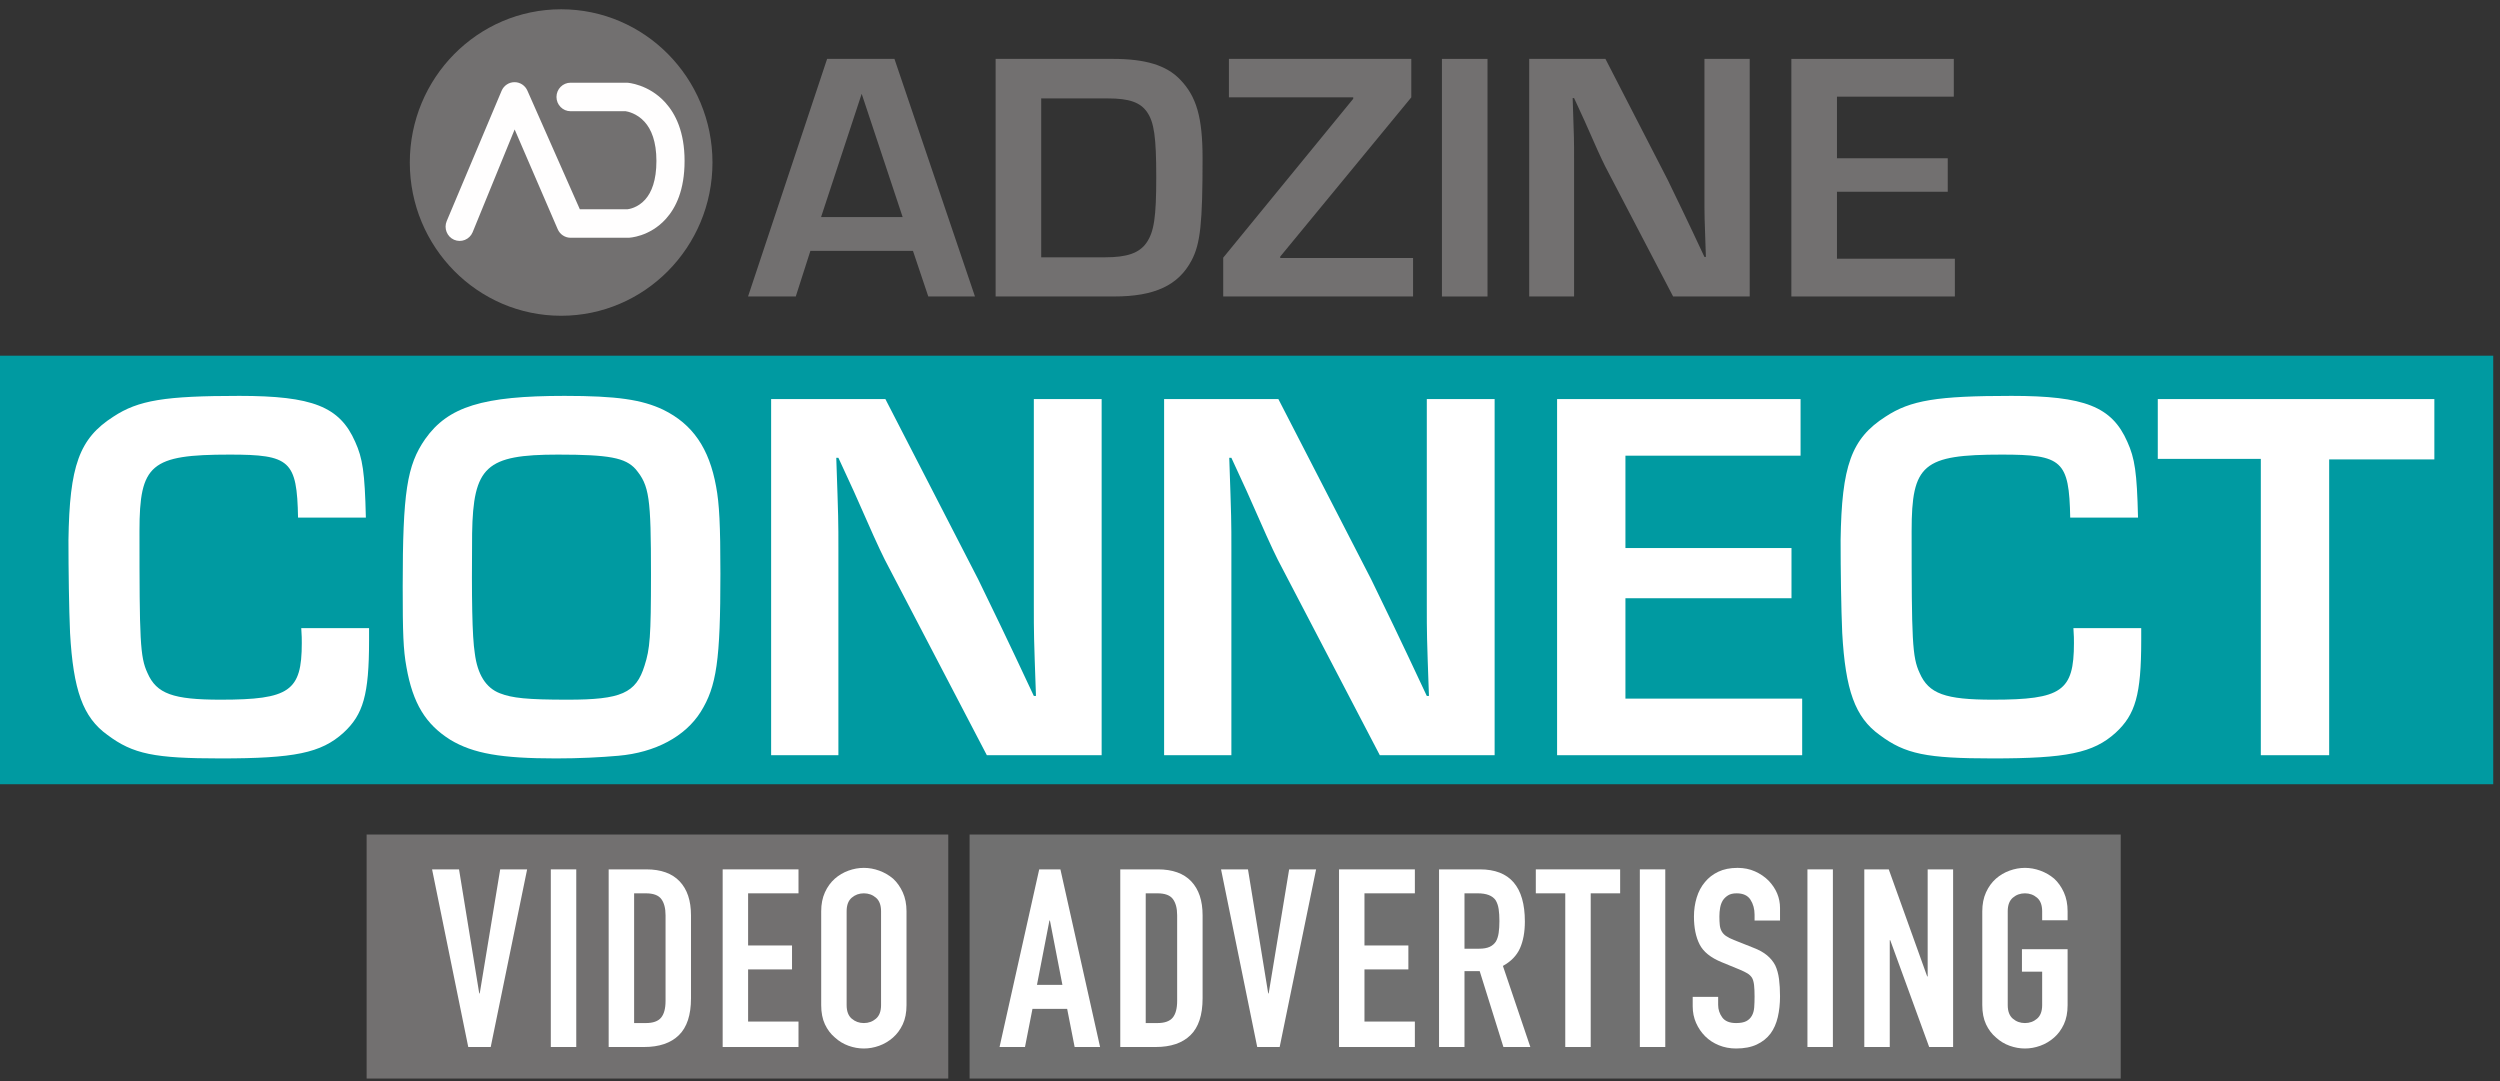 <?xml version="1.0" encoding="UTF-8" standalone="no"?>
<!DOCTYPE svg PUBLIC "-//W3C//DTD SVG 1.1//EN" "http://www.w3.org/Graphics/SVG/1.1/DTD/svg11.dtd">
<svg width="100%" height="100%" viewBox="0 0 821 355" version="1.1" xmlns="http://www.w3.org/2000/svg" xmlns:xlink="http://www.w3.org/1999/xlink" xml:space="preserve" xmlns:serif="http://www.serif.com/" style="fill-rule:evenodd;clip-rule:evenodd;stroke-linejoin:round;stroke-miterlimit:2;">
    <rect x="0" y="0" width="821" height="355" fill="#333333" stroke="none"/>
    <g transform="matrix(4.167,0,0,4.167,0,0)">
        <rect x="0" y="28.033" width="196.491" height="33.772" style="fill:rgb(0,154,161);"/>
        <path d="M71.951,19.773L73.158,23.365L76.836,23.365L70.491,4.641L65.185,4.641L58.954,23.365L62.715,23.365L63.866,19.773L71.951,19.773ZM71.137,17.105L64.709,17.105L67.909,7.392L71.137,17.105Z" style="fill:rgb(114,112,112);fill-rule:nonzero;"/>
        <path d="M78.464,23.365L87.812,23.365C90.984,23.365 92.865,22.495 93.904,20.53C94.605,19.211 94.774,17.583 94.774,12.473C94.774,9.245 94.297,7.589 92.977,6.241C91.91,5.147 90.282,4.641 87.7,4.641L78.464,4.641L78.464,23.365ZM82.057,20.278L82.057,7.757L87.335,7.757C88.991,7.757 89.861,8.066 90.395,8.824C90.956,9.638 91.124,10.789 91.124,13.961C91.124,17.105 90.956,18.284 90.338,19.155C89.777,19.941 88.823,20.278 87.11,20.278L82.057,20.278Z" style="fill:rgb(114,112,112);fill-rule:nonzero;"/>
        <path d="M111.224,4.641L96.851,4.641L96.851,7.673L106.648,7.673L106.648,7.785L96.402,20.306L96.402,23.365L111.364,23.365L111.364,20.334L100.894,20.334L100.894,20.221L111.224,7.673L111.224,4.641Z" style="fill:rgb(114,112,112);fill-rule:nonzero;"/>
        <rect x="113.638" y="4.641" width="3.593" height="18.724" style="fill:rgb(114,112,112);fill-rule:nonzero;"/>
        <path d="M137.893,4.641L134.327,4.641L134.327,15.421C134.327,17.049 134.327,17.049 134.44,20.249L134.327,20.249C132.952,17.302 131.969,15.281 131.408,14.13L126.523,4.641L120.516,4.641L120.516,23.365L124.053,23.365L124.053,12.614C124.053,10.986 124.053,10.986 123.941,7.729L124.053,7.729L124.867,9.498C125.793,11.603 126.158,12.417 126.495,13.091L131.857,23.365L137.893,23.365L137.893,4.641Z" style="fill:rgb(114,112,112);fill-rule:nonzero;"/>
        <path d="M144.77,7.617L153.978,7.617L153.978,4.641L141.177,4.641L141.177,23.365L154.062,23.365L154.062,20.39L144.77,20.39L144.77,15.112L153.501,15.112L153.501,12.473L144.77,12.473L144.77,7.617Z" style="fill:rgb(114,112,112);fill-rule:nonzero;"/>
        <path d="M44.224,0.731C50.806,0.731 56.15,6.143 56.15,12.808C56.15,19.474 50.806,24.885 44.224,24.885C37.641,24.885 32.297,19.474 32.297,12.808C32.297,6.143 37.641,0.731 44.224,0.731Z" style="fill:rgb(114,112,112);"/>
        <path d="M37.245,18.309C37.003,18.878 36.35,19.141 35.787,18.896C35.225,18.651 34.965,17.99 35.207,17.42L39.531,7.155C39.706,6.744 40.105,6.477 40.547,6.476C40.989,6.474 41.39,6.739 41.567,7.149L45.696,16.492C45.696,16.492 49.459,16.492 49.459,16.491C49.556,16.481 50.261,16.381 50.843,15.731C51.355,15.16 51.732,14.211 51.732,12.685C51.732,11.157 51.333,10.192 50.8,9.602C50.189,8.925 49.45,8.786 49.309,8.765L44.965,8.765C44.353,8.765 43.856,8.261 43.856,7.641C43.856,7.021 44.353,6.518 44.965,6.518L49.368,6.518C49.396,6.518 49.423,6.519 49.451,6.521C49.451,6.521 51.116,6.621 52.438,8.086C53.239,8.974 53.951,10.388 53.951,12.685C53.951,14.986 53.259,16.379 52.486,17.241C51.185,18.693 49.545,18.737 49.545,18.737C49.529,18.738 49.513,18.738 49.497,18.738L44.97,18.738C44.529,18.738 44.13,18.474 43.953,18.065L40.559,10.202L37.245,18.309Z" style="fill:rgb(255,254,254);"/>
        <rect x="28.893" y="65.768" width="45.84" height="19.232" style="fill:rgb(114,112,112);"/>
        <rect x="76.413" y="65.768" width="90.72" height="19.232" style="fill:rgb(112,112,112);"/>
        <path d="M41.543,68.515L38.673,82.514L36.903,82.514L34.052,68.515L36.176,68.515L37.768,78.287L37.808,78.287L39.42,68.515L41.543,68.515Z" style="fill:white;fill-rule:nonzero;"/>
        <rect x="43.409" y="68.515" width="2.006" height="13.999" style="fill:white;fill-rule:nonzero;"/>
        <path d="M47.969,82.514L47.969,68.515L50.938,68.515C52.092,68.515 52.966,68.83 53.563,69.459C54.159,70.088 54.457,70.979 54.457,72.133L54.457,78.68C54.457,79.991 54.14,80.959 53.504,81.58C52.868,82.203 51.954,82.514 50.761,82.514L47.969,82.514ZM49.975,70.403L49.975,80.627L50.899,80.627C51.462,80.627 51.862,80.486 52.098,80.204C52.334,79.922 52.452,79.48 52.452,78.877L52.452,72.133C52.452,71.582 52.341,71.156 52.118,70.855C51.895,70.553 51.489,70.403 50.899,70.403L49.975,70.403Z" style="fill:white;fill-rule:nonzero;"/>
        <path d="M56.953,82.514L56.953,68.515L62.93,68.515L62.93,70.403L58.958,70.403L58.958,74.512L62.419,74.512L62.419,76.399L58.958,76.399L58.958,80.509L62.93,80.509L62.93,82.514L56.953,82.514Z" style="fill:white;fill-rule:nonzero;"/>
        <path d="M64.718,71.818C64.718,71.255 64.816,70.757 65.012,70.324C65.209,69.892 65.471,69.531 65.799,69.243C66.113,68.967 66.471,68.758 66.87,68.614C67.27,68.469 67.673,68.397 68.08,68.397C68.486,68.397 68.889,68.469 69.289,68.614C69.688,68.758 70.052,68.967 70.38,69.243C70.694,69.531 70.95,69.892 71.147,70.324C71.343,70.757 71.442,71.255 71.442,71.818L71.442,79.211C71.442,79.801 71.343,80.305 71.147,80.725C70.95,81.144 70.694,81.492 70.38,81.767C70.052,82.055 69.688,82.272 69.289,82.416C68.889,82.56 68.486,82.632 68.08,82.632C67.673,82.632 67.27,82.56 66.87,82.416C66.471,82.272 66.113,82.055 65.799,81.767C65.471,81.492 65.209,81.144 65.012,80.725C64.816,80.305 64.718,79.801 64.718,79.211L64.718,71.818ZM66.723,79.211C66.723,79.696 66.857,80.053 67.126,80.282C67.395,80.512 67.713,80.627 68.08,80.627C68.447,80.627 68.764,80.512 69.033,80.282C69.302,80.053 69.436,79.696 69.436,79.211L69.436,71.818C69.436,71.333 69.302,70.976 69.033,70.747C68.764,70.517 68.447,70.403 68.08,70.403C67.713,70.403 67.395,70.517 67.126,70.747C66.857,70.976 66.723,71.333 66.723,71.818L66.723,79.211Z" style="fill:white;fill-rule:nonzero;"/>
        <path d="M83.728,77.618L82.745,72.546L82.706,72.546L81.723,77.618L83.728,77.618ZM78.774,82.514L81.9,68.515L83.571,68.515L86.697,82.514L84.692,82.514L84.102,79.506L81.369,79.506L80.779,82.514L78.774,82.514Z" style="fill:white;fill-rule:nonzero;"/>
        <path d="M88.288,82.514L88.288,68.515L91.257,68.515C92.41,68.515 93.285,68.83 93.882,69.459C94.478,70.088 94.776,70.979 94.776,72.133L94.776,78.68C94.776,79.991 94.458,80.959 93.823,81.58C93.187,82.203 92.273,82.514 91.08,82.514L88.288,82.514ZM90.294,70.403L90.294,80.627L91.218,80.627C91.781,80.627 92.181,80.486 92.417,80.204C92.653,79.922 92.771,79.48 92.771,78.877L92.771,72.133C92.771,71.582 92.659,71.156 92.437,70.855C92.214,70.553 91.807,70.403 91.218,70.403L90.294,70.403Z" style="fill:white;fill-rule:nonzero;"/>
        <path d="M103.721,68.515L100.85,82.514L99.081,82.514L96.23,68.515L98.353,68.515L99.946,78.287L99.985,78.287L101.597,68.515L103.721,68.515Z" style="fill:white;fill-rule:nonzero;"/>
        <path d="M105.528,82.514L105.528,68.515L111.505,68.515L111.505,70.403L107.533,70.403L107.533,74.512L110.994,74.512L110.994,76.399L107.533,76.399L107.533,80.509L111.505,80.509L111.505,82.514L105.528,82.514Z" style="fill:white;fill-rule:nonzero;"/>
        <path d="M115.416,70.403L115.416,74.768L116.556,74.768C116.91,74.768 117.192,74.718 117.402,74.62C117.611,74.522 117.775,74.381 117.893,74.197C117.998,74.014 118.07,73.788 118.11,73.519C118.149,73.25 118.168,72.939 118.168,72.585C118.168,72.231 118.149,71.92 118.11,71.651C118.07,71.383 117.992,71.15 117.874,70.953C117.625,70.586 117.153,70.403 116.458,70.403L115.416,70.403ZM113.41,82.514L113.41,68.515L116.635,68.515C118.994,68.515 120.174,69.885 120.174,72.624C120.174,73.45 120.046,74.151 119.791,74.728C119.535,75.305 119.086,75.77 118.444,76.124L120.606,82.514L118.483,82.514L116.615,76.537L115.416,76.537L115.416,82.514L113.41,82.514Z" style="fill:white;fill-rule:nonzero;"/>
        <path d="M123.358,82.514L123.358,70.403L121.037,70.403L121.037,68.515L127.683,68.515L127.683,70.403L125.363,70.403L125.363,82.514L123.358,82.514Z" style="fill:white;fill-rule:nonzero;"/>
        <rect x="129.235" y="68.515" width="2.005" height="13.999" style="fill:white;fill-rule:nonzero;"/>
        <path d="M140.283,72.546L138.277,72.546L138.277,72.094C138.277,71.635 138.169,71.238 137.953,70.904C137.737,70.57 137.373,70.403 136.862,70.403C136.586,70.403 136.364,70.455 136.193,70.56C136.023,70.665 135.885,70.796 135.78,70.953C135.675,71.124 135.603,71.317 135.564,71.533C135.525,71.75 135.505,71.976 135.505,72.212C135.505,72.487 135.515,72.716 135.535,72.9C135.554,73.083 135.603,73.247 135.682,73.391C135.761,73.535 135.875,73.66 136.026,73.765C136.177,73.87 136.383,73.975 136.645,74.079L138.179,74.689C138.625,74.859 138.985,75.059 139.26,75.289C139.536,75.518 139.752,75.783 139.909,76.085C140.053,76.399 140.152,76.757 140.204,77.156C140.256,77.556 140.283,78.012 140.283,78.523C140.283,79.113 140.224,79.66 140.106,80.165C139.988,80.669 139.798,81.098 139.536,81.452C139.26,81.819 138.9,82.108 138.454,82.317C138.009,82.527 137.465,82.632 136.822,82.632C136.337,82.632 135.885,82.547 135.466,82.376C135.046,82.206 134.686,81.97 134.384,81.669C134.083,81.367 133.844,81.017 133.667,80.617C133.49,80.217 133.401,79.781 133.401,79.309L133.401,78.562L135.407,78.562L135.407,79.191C135.407,79.558 135.515,79.889 135.731,80.184C135.947,80.479 136.311,80.627 136.822,80.627C137.163,80.627 137.429,80.577 137.619,80.479C137.809,80.381 137.956,80.24 138.061,80.056C138.166,79.873 138.228,79.653 138.248,79.398C138.267,79.142 138.277,78.857 138.277,78.542C138.277,78.175 138.264,77.874 138.238,77.638C138.212,77.402 138.159,77.212 138.081,77.068C137.989,76.924 137.868,76.806 137.717,76.714C137.566,76.622 137.366,76.524 137.117,76.419L135.682,75.829C134.817,75.475 134.237,75.007 133.942,74.423C133.647,73.84 133.5,73.109 133.5,72.231C133.5,71.707 133.572,71.209 133.716,70.737C133.86,70.265 134.076,69.859 134.365,69.518C134.64,69.177 134.991,68.906 135.417,68.702C135.843,68.499 136.35,68.397 136.94,68.397C137.438,68.397 137.894,68.489 138.307,68.673C138.72,68.857 139.077,69.099 139.378,69.4C139.981,70.029 140.283,70.75 140.283,71.563L140.283,72.546Z" style="fill:white;fill-rule:nonzero;"/>
        <rect x="142.444" y="68.515" width="2.005" height="13.999" style="fill:white;fill-rule:nonzero;"/>
        <path d="M146.925,82.514L146.925,68.515L148.852,68.515L151.88,76.95L151.919,76.95L151.919,68.515L153.924,68.515L153.924,82.514L152.037,82.514L148.97,74.099L148.931,74.099L148.931,82.514L146.925,82.514Z" style="fill:white;fill-rule:nonzero;"/>
        <path d="M156.223,71.818C156.223,71.255 156.322,70.757 156.518,70.324C156.715,69.892 156.977,69.531 157.305,69.243C157.619,68.967 157.976,68.758 158.376,68.614C158.776,68.469 159.179,68.397 159.585,68.397C159.992,68.397 160.395,68.469 160.794,68.614C161.194,68.758 161.558,68.967 161.886,69.243C162.2,69.531 162.456,69.892 162.652,70.324C162.849,70.757 162.947,71.255 162.947,71.818L162.947,72.526L160.942,72.526L160.942,71.818C160.942,71.333 160.808,70.976 160.539,70.747C160.27,70.517 159.952,70.403 159.585,70.403C159.218,70.403 158.9,70.517 158.632,70.747C158.363,70.976 158.229,71.333 158.229,71.818L158.229,79.211C158.229,79.696 158.363,80.053 158.632,80.282C158.9,80.512 159.218,80.627 159.585,80.627C159.952,80.627 160.27,80.512 160.539,80.282C160.808,80.053 160.942,79.696 160.942,79.211L160.942,76.576L159.349,76.576L159.349,74.807L162.947,74.807L162.947,79.211C162.947,79.801 162.849,80.305 162.652,80.725C162.456,81.144 162.2,81.492 161.886,81.767C161.558,82.055 161.194,82.272 160.794,82.416C160.395,82.56 159.992,82.632 159.585,82.632C159.179,82.632 158.776,82.56 158.376,82.416C157.976,82.272 157.619,82.055 157.305,81.767C156.977,81.492 156.715,81.144 156.518,80.725C156.322,80.305 156.223,79.801 156.223,79.211L156.223,71.818Z" style="fill:white;fill-rule:nonzero;"/>
        <path d="M23.742,49.503C23.784,50.051 23.784,50.429 23.784,50.682C23.784,54.469 22.816,55.142 17.388,55.142C13.643,55.142 12.338,54.679 11.623,53.038C11.034,51.776 10.992,50.471 10.992,41.845C10.992,36.585 11.875,35.827 18.103,35.827C22.858,35.827 23.405,36.29 23.489,40.793L28.834,40.793C28.749,37.216 28.581,36.122 27.992,34.818C26.772,32.04 24.626,31.199 18.861,31.199C13.011,31.199 10.907,31.535 8.93,32.84C6.237,34.565 5.479,36.711 5.395,42.56C5.395,44.917 5.437,47.947 5.521,49.882C5.774,54.385 6.531,56.531 8.467,57.919C10.487,59.434 12.17,59.771 17.388,59.771C23.195,59.771 25.299,59.35 27.066,57.751C28.623,56.32 29.086,54.763 29.086,50.471L29.086,49.503L23.742,49.503Z" style="fill:white;fill-rule:nonzero;"/>
        <path d="M44.487,31.199C38.049,31.199 35.314,32.04 33.504,34.607C32.074,36.669 31.737,38.773 31.737,46.221C31.737,49.882 31.779,51.187 32.032,52.575C32.536,55.437 33.546,57.078 35.482,58.298C37.292,59.392 39.522,59.771 43.814,59.771C45.666,59.771 47.307,59.687 48.737,59.561C51.641,59.308 53.997,58.046 55.218,56.11C56.48,54.09 56.775,52.028 56.775,45.211C56.775,41.382 56.69,39.699 56.438,38.352C55.891,35.323 54.586,33.429 52.272,32.293C50.589,31.493 48.611,31.199 44.487,31.199ZM43.982,35.827C48.022,35.827 49.284,36.08 50.084,36.964C51.178,38.268 51.304,39.194 51.304,45.295C51.304,50.177 51.22,51.145 50.799,52.45C50.126,54.637 48.948,55.142 44.74,55.142C41.542,55.142 40.363,55.016 39.396,54.637C38.302,54.216 37.628,53.164 37.418,51.481C37.207,50.135 37.165,47.189 37.207,42.055C37.292,36.753 38.302,35.827 43.982,35.827Z" style="fill:white;fill-rule:nonzero;"/>
        <path d="M86.82,31.451L81.476,31.451L81.476,47.61C81.476,50.051 81.476,50.051 81.644,54.848L81.476,54.848C79.414,50.429 77.941,47.399 77.099,45.674L69.777,31.451L60.772,31.451L60.772,59.518L66.074,59.518L66.074,43.402C66.074,40.961 66.074,40.961 65.906,36.08L66.074,36.08L67.295,38.731C68.683,41.887 69.23,43.107 69.735,44.117L77.773,59.518L86.82,59.518L86.82,31.451Z" style="fill:white;fill-rule:nonzero;"/>
        <path d="M117.791,31.451L112.446,31.451L112.446,47.61C112.446,50.051 112.446,50.051 112.615,54.848L112.446,54.848C110.384,50.429 108.912,47.399 108.07,45.674L100.748,31.451L91.743,31.451L91.743,59.518L97.045,59.518L97.045,43.402C97.045,40.961 97.045,40.961 96.877,36.08L97.045,36.08L98.265,38.731C99.654,41.887 100.201,43.107 100.706,44.117L108.743,59.518L117.791,59.518L117.791,31.451Z" style="fill:white;fill-rule:nonzero;"/>
        <path d="M128.1,35.912L141.902,35.912L141.902,31.451L122.714,31.451L122.714,59.518L142.029,59.518L142.029,55.058L128.1,55.058L128.1,47.147L141.187,47.147L141.187,43.191L128.1,43.191L128.1,35.912Z" style="fill:white;fill-rule:nonzero;"/>
        <path d="M163.405,49.503C163.447,50.051 163.447,50.429 163.447,50.682C163.447,54.469 162.479,55.142 157.051,55.142C153.306,55.142 152.002,54.679 151.286,53.038C150.697,51.776 150.655,50.471 150.655,41.845C150.655,36.585 151.539,35.827 157.766,35.827C162.521,35.827 163.069,36.29 163.153,40.793L168.497,40.793C168.413,37.216 168.244,36.122 167.655,34.818C166.435,32.04 164.289,31.199 158.524,31.199C152.675,31.199 150.571,31.535 148.593,32.84C145.9,34.565 145.142,36.711 145.058,42.56C145.058,44.917 145.1,47.947 145.185,49.882C145.437,54.385 146.194,56.531 148.13,57.919C150.15,59.434 151.833,59.771 157.051,59.771C162.858,59.771 164.962,59.35 166.729,57.751C168.286,56.32 168.749,54.763 168.749,50.471L168.749,49.503L163.405,49.503Z" style="fill:white;fill-rule:nonzero;"/>
        <path d="M183.561,36.206L191.851,36.206L191.851,31.451L170.054,31.451L170.054,36.164L178.175,36.164L178.175,59.518L183.561,59.518L183.561,36.206Z" style="fill:white;fill-rule:nonzero;"/>
    </g>
</svg>
